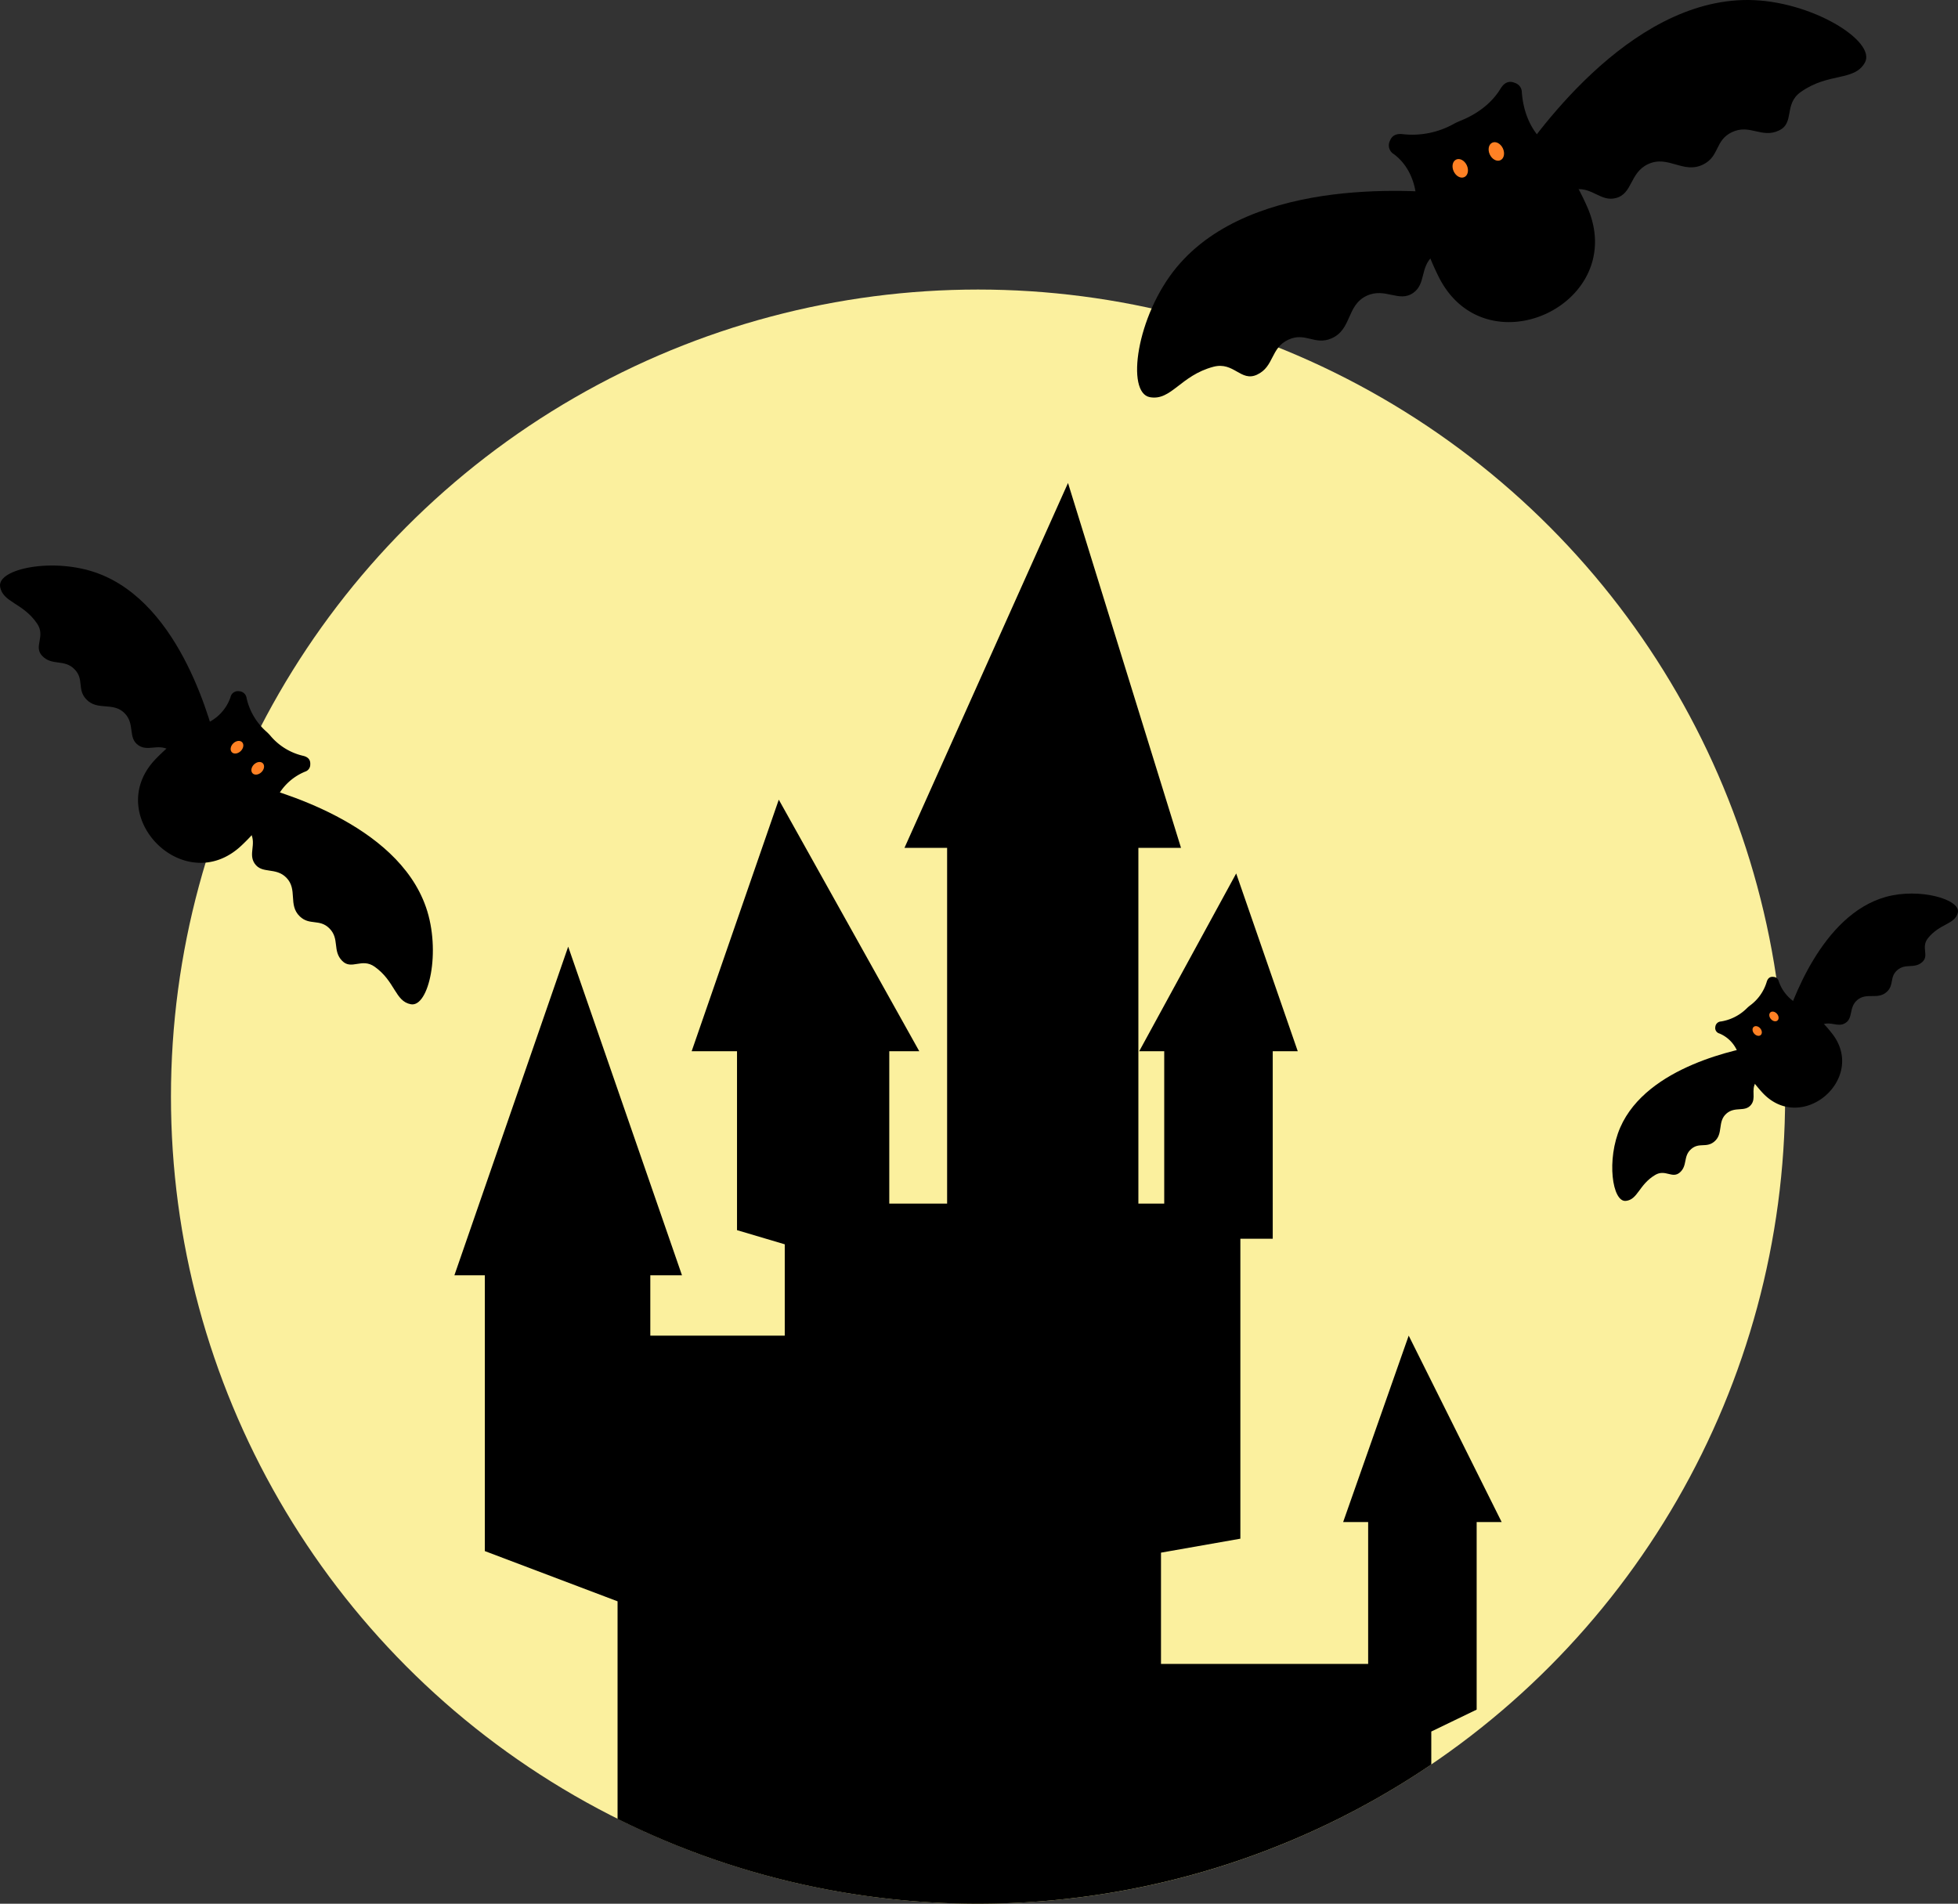   <svg xmlns="http://www.w3.org/2000/svg" viewBox="0 0 673.174 654.508" width="100%" style="vertical-align: middle; max-width: 100%; width: 100%;">
   <rect x="0" y="0" width="673.174" height="654.508" fill="#333333" stroke="none"/>
   <g>
    <g>
     <circle cx="336.258" cy="377.027" r="277.481" fill="rgb(251,240,158)">
     </circle>
     <path d="M94.918,274.8a18.851,18.851,0,0,1,10.133-9.569,2.5,2.5,0,0,0,1.618-2.386c.137-1.872-1.023-2.7-2.639-3.039a20.8,20.8,0,0,1-11.144-6.957,15.521,15.521,0,0,0-1.427-1.429,21.7,21.7,0,0,1-6.665-11.331,2.725,2.725,0,0,0-2.652-2.45,2.586,2.586,0,0,0-2.891,2.061,15.241,15.241,0,0,1-9.2,9.356c-5.605,2.224-11.286,6.487-16.441,11.8-18.808,19.373,9.7,48.354,29.38,29.866C88.279,285.752,92.569,280.262,94.918,274.8Z" fill="#000000">
     </path>
     <path d="M75.259,259.5c-2.352-10.114-12.914-51.911-41.783-62.454C18.437,191.551-.987,195.488.039,201.692c.9,5.465,7.812,5.491,12.709,12.681,3.048,4.474-1.383,7.908,1.807,11.167,3.423,3.5,7.571.923,11.115,4.6,3.315,3.441.775,6.828,3.949,10.236,3.887,4.173,9.246.76,13.249,4.855,3.637,3.722,1.015,8.388,4.655,10.953,3.236,2.281,6.574-.513,10.429,1.51,3.45,1.811,4.794,6.158,5.377,9.773" fill="#000000">
     </path>
     <path d="M84.7,269.1c10.074,2.518,51.692,13.767,61.758,42.805,5.244,15.127.988,34.484-5.2,33.356-5.45-.994-5.362-7.9-12.47-12.917-4.424-3.121-7.931,1.253-11.137-1.989-3.441-3.481-.8-7.586-4.416-11.189-3.386-3.372-6.814-.888-10.17-4.118-4.108-3.955-.607-9.257-4.636-13.326-3.661-3.7-8.37-1.154-10.875-4.836-2.227-3.272.621-6.564-1.338-10.452-1.754-3.48-6.078-4.894-9.683-5.537" fill="#000000">
     </path>
     <ellipse cx="81.476" cy="256.896" rx="2.468" ry="1.843" transform="translate(-156.76 130.891) rotate(-44.529)" fill="#ff8124">
     </ellipse>
     <ellipse cx="88.606" cy="264.144" rx="2.468" ry="1.843" transform="translate(-159.796 137.972) rotate(-44.529)" fill="#ff8124">
     </ellipse>
     <path d="M618.172,345.222a14.153,14.153,0,0,1-6.693-8.037,1.873,1.873,0,0,0-1.711-1.323c-1.4-.191-2.069.639-2.4,1.834a15.6,15.6,0,0,1-5.732,8.021,11.744,11.744,0,0,0-1.136,1,16.289,16.289,0,0,1-8.8,4.463,2.043,2.043,0,0,0-1.959,1.871,1.941,1.941,0,0,0,1.409,2.262,11.438,11.438,0,0,1,6.577,7.328c1.4,4.3,4.331,8.756,8.068,12.866,13.631,14.992,36.67-5,23.743-20.609A37.635,37.635,0,0,0,618.172,345.222Z" fill="#000000">
     </path>
     <path d="M605.792,359.23c-7.685,1.289-39.485,7.246-48.731,28.376-4.817,11.007-2.776,25.74,1.919,25.261,4.135-.422,4.478-5.594,10.092-8.926,3.493-2.074,5.859,1.405,8.448-.831,2.78-2.4,1.046-5.628,3.965-8.11,2.732-2.322,5.151-.262,7.852-2.48,3.307-2.716,1-6.889,4.255-9.7,2.958-2.55,6.33-.368,8.422-2.975,1.859-2.316-.077-4.947,1.618-7.74,1.518-2.5,4.837-3.3,7.572-3.57" fill="#000000">
     </path>
     <path d="M613.423,352.607c2.357-7.428,12.728-38.073,34.948-44.255,11.575-3.221,25.874.872,24.74,5.452-1,4.036-6.168,3.647-10.257,8.737-2.545,3.167.567,6-2.011,8.247-2.768,2.415-5.719.244-8.587,2.785-2.684,2.378-.984,5.062-3.56,7.425-3.154,2.892-6.961.022-10.2,2.849-2.941,2.57-1.255,6.215-4.13,7.92-2.555,1.515-4.887-.773-7.89.513-2.689,1.151-3.951,4.324-4.6,6.994" fill="#000000">
     </path>
     <ellipse cx="604.134" cy="354.452" rx="1.383" ry="1.852" transform="translate(-84.45 482.775) rotate(-40.957)" fill="#ff8124">
     </ellipse>
     <ellipse cx="609.896" cy="349.451" rx="1.383" ry="1.852" transform="translate(-79.761 485.327) rotate(-40.957)" fill="#ff8124">
     </ellipse>
     <path d="M530.821,48.83c-4.789-4.423-7.144-10.667-7.609-17.169a3.367,3.367,0,0,0-2.3-3.126c-2.318-1.014-3.888.088-5.045,1.989-3.148,5.168-8.222,8.787-13.84,11.034a21.084,21.084,0,0,0-2.456,1.172,29.243,29.243,0,0,1-17.387,3.382c-1.922-.2-3.54.3-4.3,2.27a3.482,3.482,0,0,0,1.321,4.6c4.956,3.693,7.522,9.711,7.757,15.888.309,8.118,3.176,17.248,7.608,26.181,16.172,32.589,65.784,9.379,51.129-23.92C541.755,62.179,536.706,54.264,530.821,48.83Z" fill="#000000">
     </path>
     <path d="M502.558,66.936c-13.9-1.551-71.746-6.892-98.1,25.052-13.727,16.64-17.443,43.084-9.1,44.565,7.349,1.3,10.482-7.46,21.814-10.455,7.052-1.864,9.427,5.306,15,2.717,5.98-2.779,4.571-9.2,10.832-12.056,5.859-2.668,9.023,2.079,14.777-.424,7.046-3.064,5.115-11.4,12.114-14.652,6.361-2.95,11.112,2.475,16-1,4.349-3.087,2.3-8.581,6.6-12.571,3.849-3.571,9.975-3.327,14.829-2.445" fill="#000000">
     </path>
     <path d="M518.991,59.248C526.711,47.58,559.68-.243,601.089,0c21.571.127,44.252,14.222,40.043,21.574-3.709,6.477-12.444,3.266-22.006,10.046-5.951,4.218-1.968,10.637-7.526,13.254-5.966,2.809-10-2.391-16.2.589-5.8,2.788-4.186,8.259-9.8,11.072-6.869,3.444-12.033-3.383-19.011-.092-6.342,2.992-5.222,10.116-11.024,11.647-5.157,1.36-8.06-3.736-13.879-2.992-5.208.666-8.946,5.526-11.38,9.817" fill="#000000">
     </path>
     <ellipse cx="502.043" cy="57.87" rx="2.483" ry="3.325" transform="translate(22.78 218.191) rotate(-25.071)" fill="#ff8124">
     </ellipse>
     <ellipse cx="514.451" cy="52.065" rx="2.483" ry="3.325" transform="translate(26.409 222.902) rotate(-25.071)" fill="#ff8124">
     </ellipse>
     <path d="M461.781,523.289h8.6v48.757H399.157V533.8l27.291-4.8V425.886h11.128V361.41h8.6l-21.164-61.119L391.67,361.41h8.6V413.8h-8.888V291.484h14.656L367.189,166.05,310.968,291.484h14.656V413.8H305.74V361.41h10.311l-48.3-86.486L237.8,361.41H253.39v61.513l16.415,4.868v31.4H223.582V438.448h10.89L195.348,325.459,156.224,438.448h10.469v94.816l45.63,17.269v74.806a277.712,277.712,0,0,0,279.763-18.7V595.3l15.6-7.539V523.289h8.6l-31.966-64.1Z" fill="#000000">
     </path>
    </g>
   </g>
  </svg>
